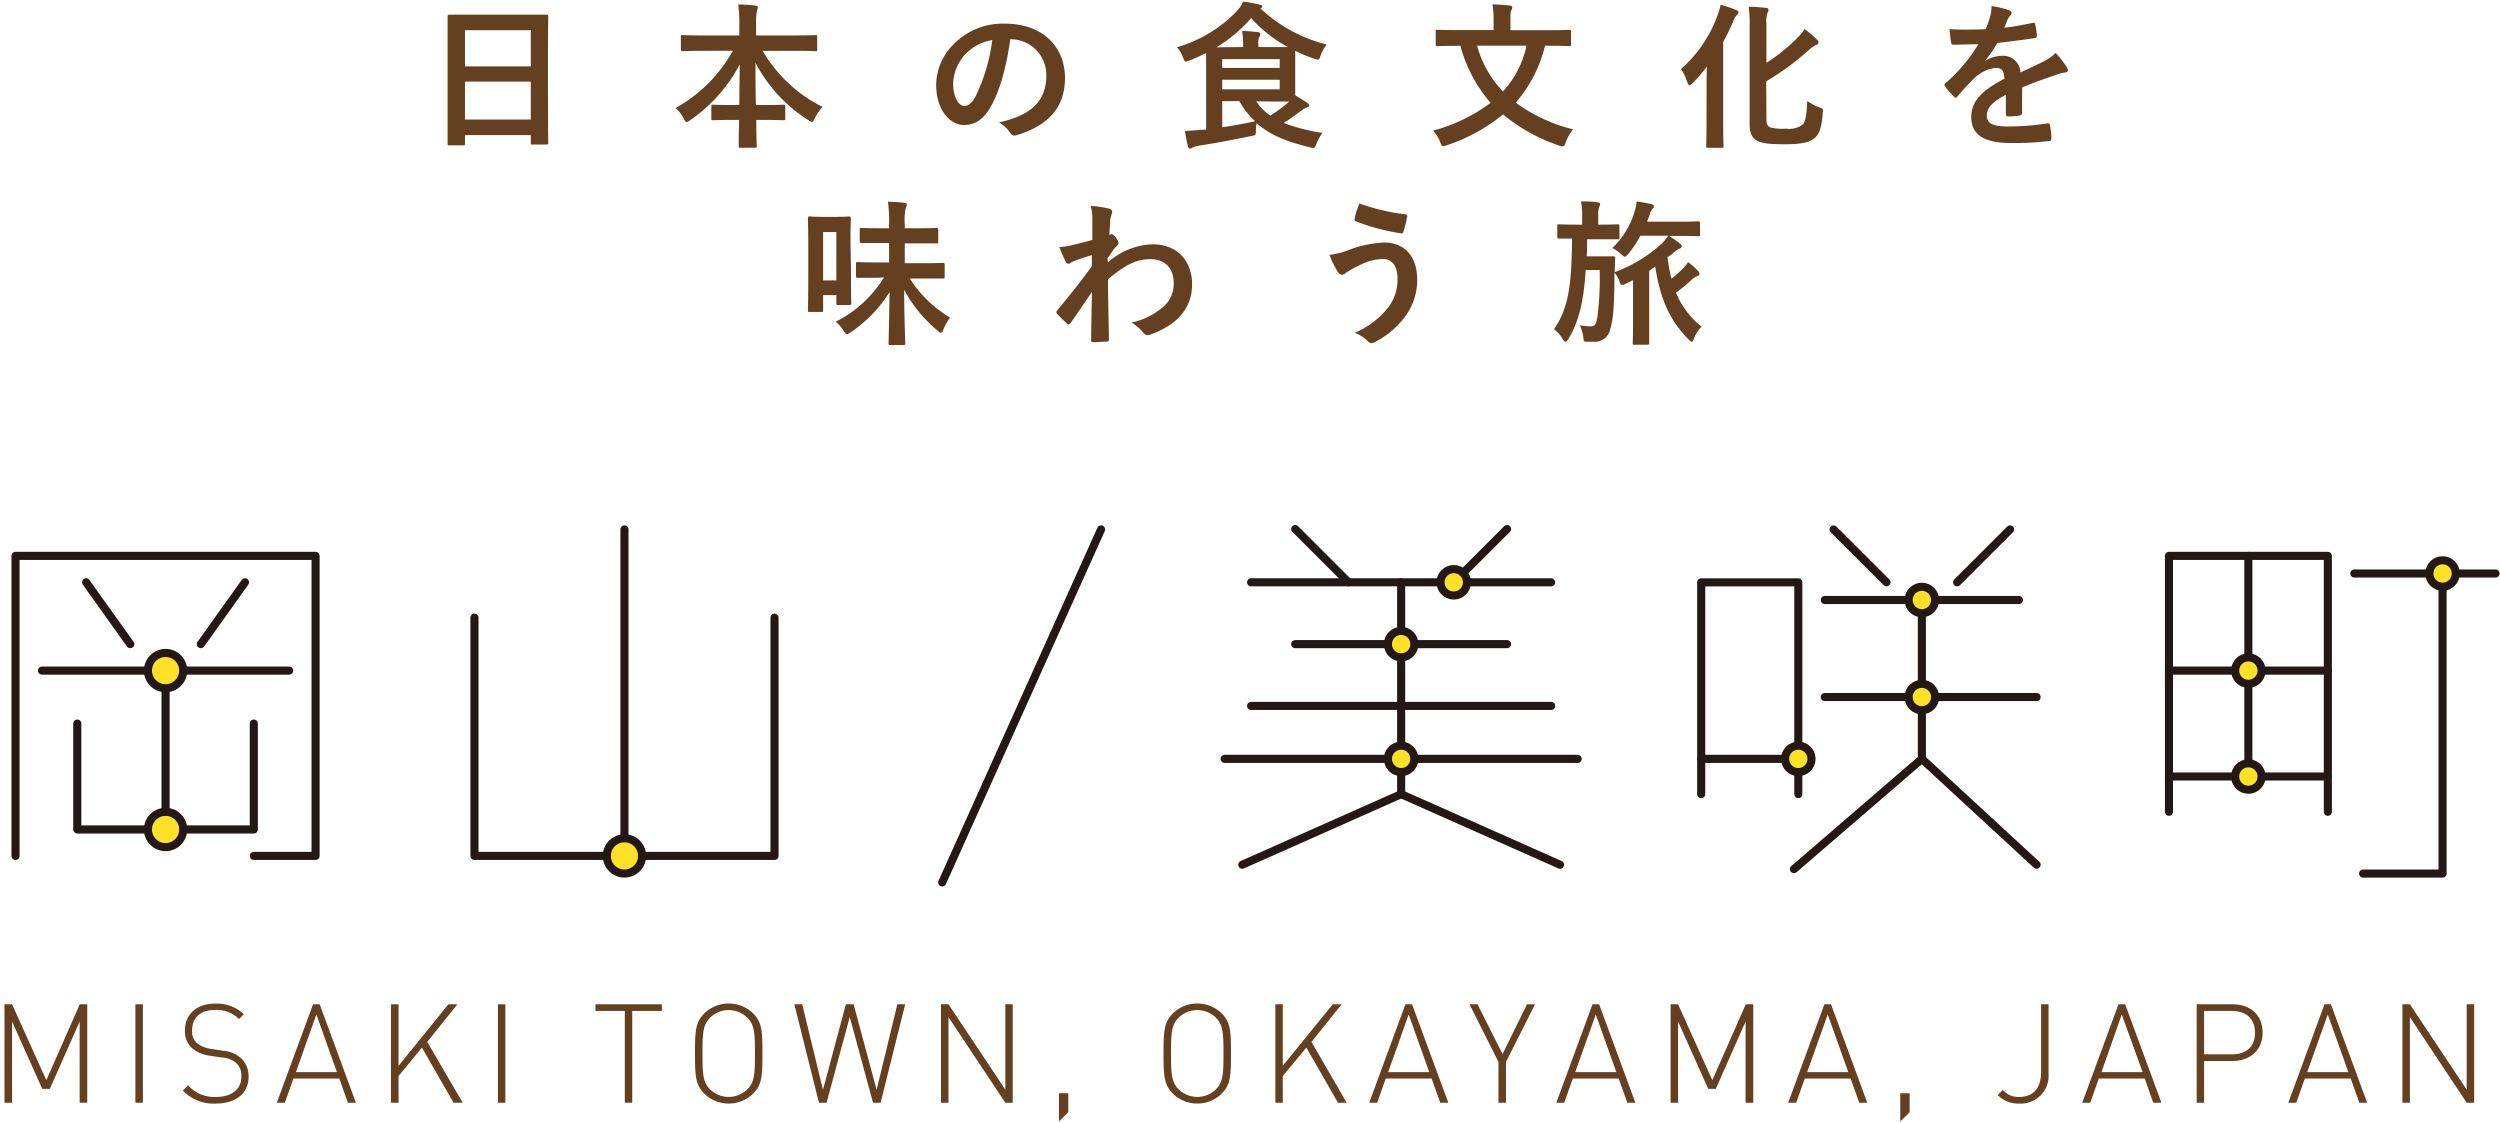 <svg xmlns="http://www.w3.org/2000/svg" width="414" height="186" viewBox="0 0 414 186"><defs><style>.cls-1{isolation:isolate;}.cls-2{fill:#654020;}.cls-3{mix-blend-mode:multiply;}.cls-4,.cls-6{fill:none;}.cls-4,.cls-5{stroke:#231815;stroke-linecap:round;stroke-linejoin:round;stroke-width:1.34px;}.cls-5{fill:#ffe228;}</style></defs><g class="cls-1"><g id="レイヤー_2" data-name="レイヤー 2"><g id="レイヤー_1-2" data-name="レイヤー 1"><path class="cls-2" d="M74.41,24.07c-.26,0-.29,0-.29-.29s0-1.71,0-9.25v-5c0-5,0-6.63,0-6.79s0-.31.29-.31,1.06,0,3.58,0h8.92c2.52,0,3.43,0,3.59,0s.29,0,.29.31-.05,1.74-.05,6V14.5c0,7.46.05,9,.05,9.15s0,.29-.29.29H88.18c-.25,0-.28,0-.28-.29V22.38H77v1.4c0,.26,0,.29-.28.29ZM77,11H87.9V5H77ZM87.9,19.8V13.51H77V19.8Z"/><path class="cls-2" d="M116.37,8.42c-2.37,0-3.17.05-3.33.05s-.29,0-.29-.29V6.1c0-.26,0-.29.29-.29s1,.06,3.33.06h6.06V4.12a21.73,21.73,0,0,0-.18-3.38c.93,0,2,.08,2.86.19.23,0,.39.13.39.26a3,3,0,0,1-.16.67,10,10,0,0,0-.13,2.19V5.87h6.47c2.37,0,3.2-.06,3.36-.06s.29,0,.29.29V8.18c0,.26,0,.29-.29.29s-1-.05-3.36-.05H126.3a23.62,23.62,0,0,0,9.91,9.28,7.87,7.87,0,0,0-1.28,1.87c-.2.42-.31.62-.49.62a1.28,1.28,0,0,1-.54-.28,24.66,24.66,0,0,1-8.79-9.52c0,2.16,0,4.71.07,7h1.36c2.29,0,3-.05,3.2-.05s.3,0,.3.28v2c0,.26,0,.29-.3.29s-.91-.05-3.2-.05h-1.3c0,2.21.07,3.9.07,4.34,0,.23,0,.26-.28.26h-2.42c-.26,0-.28,0-.28-.26,0-.44,0-2.13.07-4.34h-1.12c-2.28,0-3,.05-3.19.05s-.29,0-.29-.29v-2c0-.26,0-.28.29-.28s.91.05,3.19.05h1.15c0-2.21.07-4.6.07-6.73a25.82,25.82,0,0,1-8.19,9.23,1.21,1.21,0,0,1-.59.31c-.16,0-.29-.16-.5-.57a5.58,5.58,0,0,0-1.35-1.74,24.3,24.3,0,0,0,9.49-9.49Z"/><path class="cls-2" d="M167.3,6.49c-.6,4.42-1.69,8.48-3.25,11.21-1.12,1.95-2.47,3-4.42,3-2.29,0-4.6-2.45-4.6-6.68A9.58,9.58,0,0,1,158,7.25a11.35,11.35,0,0,1,8.45-3.33c6.24,0,9.91,3.85,9.91,9,0,4.84-2.74,7.88-8,9.46-.55.16-.78.06-1.12-.46a5.37,5.37,0,0,0-1.82-1.64c4.39-1,7.85-2.86,7.85-7.78a5.91,5.91,0,0,0-5.82-6ZM159.84,9a7.5,7.5,0,0,0-2,4.81c0,2.39,1,3.72,1.77,3.72s1.25-.34,1.95-1.58a29.78,29.78,0,0,0,2.76-9.31A7.83,7.83,0,0,0,159.84,9Z"/><path class="cls-2" d="M199.73,11.54c0-1.28,0-2.19,0-2.76A28.63,28.63,0,0,1,197,10a2.23,2.23,0,0,1-.6.19c-.21,0-.29-.19-.5-.68a5.14,5.14,0,0,0-1-1.69,22.28,22.28,0,0,0,9.94-6A5.71,5.71,0,0,0,205.86.28a18.07,18.07,0,0,1,2.73.49c.24,0,.45.16.45.29s-.08.21-.27.31l-.07,0a24.66,24.66,0,0,0,11,6,6.38,6.38,0,0,0-1,1.82c-.18.49-.26.68-.46.68a1.84,1.84,0,0,1-.63-.16,22.74,22.74,0,0,1-3.12-1.3c0,.39,0,1.07,0,2.16V14c0,.81,0,1.38,0,1.79.75.44,1.38.84,2,1.25.18.13.31.26.31.42s-.16.28-.39.34a2.52,2.52,0,0,0-.83.46c-.89.65-1.75,1.3-3,2.11A30.63,30.63,0,0,0,219,22a7.69,7.69,0,0,0-1,1.82c-.28.73-.31.78-1.11.57-3.72-.91-6.56-2-8.79-4a7.23,7.23,0,0,0-.13,1.15c0,.86,0,.86-.83,1-3.17.65-6.27,1.23-8.66,1.59a3.8,3.8,0,0,0-1,.31.79.79,0,0,1-.45.16c-.13,0-.23-.13-.31-.39a25.08,25.08,0,0,1-.49-2.52c1.11-.06,1.84-.11,2.78-.21l.73,0Zm6.13-3.75V7.58a12.65,12.65,0,0,0-.18-2.44c1,0,1.69.08,2.63.18.26,0,.39.16.39.29a.81.81,0,0,1-.16.52,2.15,2.15,0,0,0-.16,1.14v.52h2.21c1.23,0,2.09,0,2.68,0A22.81,22.81,0,0,1,207.19,3a24.24,24.24,0,0,1-5.75,4.83Zm-3.46,2v1.46h9.52V9.79Zm9.52,3.41H202.4v1.59h9.52Zm-9.52,7.88c1.72-.26,3.49-.57,5.44-1a13.55,13.55,0,0,1-2.6-3.33H202.4Zm5.65-4.29a8.65,8.65,0,0,0,2.31,2.36,24.76,24.76,0,0,0,3.15-2.34l-2.92,0Z"/><path class="cls-2" d="M255.86,7.56A22.37,22.37,0,0,1,251,17a27,27,0,0,0,9.52,4.42,6.58,6.58,0,0,0-1.22,2.13c-.19.5-.27.68-.52.68a2.17,2.17,0,0,1-.6-.13,28.91,28.91,0,0,1-9.28-5.15,29.49,29.49,0,0,1-9.29,5.1,3.53,3.53,0,0,1-.62.15c-.23,0-.31-.18-.49-.65a5.89,5.89,0,0,0-1.18-1.92,27.68,27.68,0,0,0,9.52-4.6,24,24,0,0,1-5-9.44h-.5c-2.34,0-3.14.05-3.3.05s-.29,0-.29-.29V5.22c0-.26,0-.29.29-.29s1,.05,3.3.05h6V3.73a15.69,15.69,0,0,0-.2-3,27.31,27.31,0,0,1,2.88.19c.26,0,.42.13.42.28a1.17,1.17,0,0,1-.16.52c-.15.26-.15.55-.15,2V5h6.42c2.34,0,3.15-.05,3.3-.05s.31,0,.31.29v2.1c0,.26,0,.29-.31.29s-1-.05-3.3-.05Zm-11.26,0a17.81,17.81,0,0,0,4.29,7.59,16.17,16.17,0,0,0,3.9-7.59Z"/><path class="cls-2" d="M282.61,14.34c0-1,0-2.18.06-3.32a30.1,30.1,0,0,1-2.32,2.7c-.26.23-.42.39-.57.39s-.26-.18-.39-.57a9.64,9.64,0,0,0-1-2.13,21.42,21.42,0,0,0,6-8.79A9.79,9.79,0,0,0,284.93.8a17.73,17.73,0,0,1,2.52.83c.34.13.44.21.44.39a.55.55,0,0,1-.23.44A2.61,2.61,0,0,0,287,3.58a31.38,31.38,0,0,1-1.64,3.35V20.22c0,2.52.05,3.8.05,4s0,.26-.29.26h-2.26c-.28,0-.31,0-.31-.26s.05-1.43.05-4Zm9.91,5.31c0,.93.16,1.27.73,1.48a9.07,9.07,0,0,0,2.57.18,3.83,3.83,0,0,0,2.68-.65c.44-.36.68-1.48.78-3.95a8.48,8.48,0,0,0,2,1.07c.65.23.63.23.57.91-.18,2.54-.62,3.66-1.51,4.31s-2.41.89-4.7.89-3.69-.11-4.53-.52-1.37-1.1-1.37-2.84V4.12a18,18,0,0,0-.16-3c1,0,1.87.08,2.78.18.34,0,.5.13.5.34a1,1,0,0,1-.16.49,4.25,4.25,0,0,0-.18,1.77v6.5a28.74,28.74,0,0,0,4.81-3.82,9.75,9.75,0,0,0,1.53-1.77,20.82,20.82,0,0,1,2,1.72.7.7,0,0,1,.29.52c0,.18-.18.33-.44.41a5.63,5.63,0,0,0-1.36,1,44.33,44.33,0,0,1-6.86,5Z"/><path class="cls-2" d="M334.85,18.69c0,.28-.16.41-.5.46a12.57,12.57,0,0,1-1.84.13c-.24,0-.34-.15-.34-.41,0-.94,0-2.24,0-3.17-2.32,1.19-3.15,2.21-3.15,3.45s.88,1.8,3.62,1.8a45.35,45.35,0,0,0,6.47-.52c.23,0,.34.05.36.28a11.69,11.69,0,0,1,.24,2.14c0,.31-.08.49-.29.49a47.25,47.25,0,0,1-6.45.34c-4.26,0-6.53-1.28-6.53-4.29,0-2.5,1.57-4.32,5.49-6.35-.08-1.32-.39-1.84-1.56-1.79a6.28,6.28,0,0,0-3.59,1.87,35.49,35.49,0,0,0-2.6,2.84c-.13.15-.21.23-.31.23a.56.56,0,0,1-.29-.18,13,13,0,0,1-1.48-1.72.46.46,0,0,1-.1-.23.35.35,0,0,1,.18-.29,26.61,26.61,0,0,0,5.44-6.45c-1.23,0-2.63.08-4.16.08-.24,0-.32-.13-.37-.42s-.18-1.37-.26-2.15a59.64,59.64,0,0,0,6,0,19.21,19.21,0,0,0,.78-2.24A6.48,6.48,0,0,0,329.8,1a16.27,16.27,0,0,1,3,.73.48.48,0,0,1,.31.44.49.49,0,0,1-.18.39,2.11,2.11,0,0,0-.45.62c-.15.37-.28.71-.59,1.41a44.94,44.94,0,0,0,4.73-.81c.29,0,.36,0,.41.26a9,9,0,0,1,.27,1.87c0,.26-.08.37-.44.42-2,.29-4.19.57-6.09.78A27.07,27.07,0,0,1,328.79,10l0,.06a5.17,5.17,0,0,1,2.61-.81A2.87,2.87,0,0,1,334.59,12c1-.47,2.49-1.15,3.82-1.82a7.84,7.84,0,0,0,2-1.41,15.8,15.8,0,0,1,1.81,2.29,1.06,1.06,0,0,1,.22.58c0,.2-.14.31-.4.36a8.68,8.68,0,0,0-1.58.39c-1.69.6-3.38,1.17-5.59,2.08Z"/><path class="cls-2" d="M140.92,44.43c0,4.73.05,5.64.05,5.8s0,.28-.32.28h-1.87c-.26,0-.28,0-.28-.28V48.87h-2.19v2.5c0,.26,0,.29-.26.29h-2c-.23,0-.26,0-.26-.29s.06-1.14.06-6.34V41c0-3.69-.06-4.71-.06-4.86s0-.29.26-.29.68.06,2.26.06h2c1.61,0,2.11-.06,2.26-.06s.32,0,.32.29-.05,1.12-.05,4.08Zm-4.61-6v8h2.19v-8ZM145.49,46c-2.47,0-3.33,0-3.49,0s-.25,0-.25-.31v-2c0-.26,0-.29.25-.29s1,.06,3.49.06h1.74V40.24h-1.3c-2.31,0-3.12,0-3.27,0s-.29,0-.29-.31v-1.9c0-.26,0-.28.29-.28s1,.05,3.27.05h1.3v-.6a25.4,25.4,0,0,0-.18-3.79,25.46,25.46,0,0,1,2.68.18c.26,0,.44.13.44.26a1.32,1.32,0,0,1-.18.57,9.55,9.55,0,0,0-.16,2.73v.65h2c2.32,0,3.1-.05,3.25-.05s.29,0,.29.28V40c0,.29,0,.31-.29.31s-.93,0-3.25,0h-2v3.28h2.84c2.47,0,3.32-.06,3.48-.06s.29,0,.29.29v2c0,.29,0,.31-.29.31s-1,0-3.48,0h-2a19.78,19.78,0,0,0,6.66,6.45,8,8,0,0,0-1.07,1.92c-.18.42-.29.6-.44.6s-.29-.13-.55-.34A22.73,22.73,0,0,1,149.73,48c0,4.21.18,8.32.18,8.87,0,.23,0,.26-.31.26h-2.16c-.26,0-.29,0-.29-.26,0-.52.11-4.47.16-8.5a22.33,22.33,0,0,1-6.42,6.65c-.31.21-.47.31-.63.31s-.31-.15-.57-.57a5.82,5.82,0,0,0-1.3-1.48,19.68,19.68,0,0,0,8-7.36Z"/><path class="cls-2" d="M183.48,43.46a11.58,11.58,0,0,1,7.46-3c3.92,0,6.47,2.68,6.47,6.61S195,53.79,190.5,55.4a1,1,0,0,1-.44.1.85.85,0,0,1-.68-.36,7.78,7.78,0,0,0-2-1.72,12,12,0,0,0,5.22-2.57,5,5,0,0,0,1.77-3.93c0-2.44-1.38-4-3.88-4s-4.42,1.15-7,3.33c0,3.33.1,6.48.15,10a.3.3,0,0,1-.34.31c-.28,0-1.45.1-2.31.1-.23,0-.31-.1-.29-.36,0-2.65.08-5.39.14-8-1.25,1.88-2.56,3.77-3.52,5.15-.13.16-.23.26-.36.26a.43.43,0,0,1-.28-.15,18.12,18.12,0,0,1-1.59-1.56.36.36,0,0,1-.16-.29.43.43,0,0,1,.16-.31c2.28-2.78,3.77-4.63,5.72-7.31,0-.65,0-1.35,0-1.84-.76.23-2,.59-3,1-.44.18-.7.44-.86.44s-.36-.16-.52-.47a22.63,22.63,0,0,1-1-2.29,11.84,11.84,0,0,0,1.77-.26c.67-.15,1.69-.39,3.69-.93,0-1.12,0-2.26,0-3.38a9.4,9.4,0,0,0-.26-2.27,19,19,0,0,1,3,.45c.54.15.65.44.47.91a4.29,4.29,0,0,0-.26,1.12c0,.62-.08,1.22-.13,2.34a1.31,1.31,0,0,1,.21-.08.41.41,0,0,1,.18-.05c.18,0,.47.26.7.59s.41.63.41.81,0,.29-.44.73-.75,1-1.37,1.87Z"/><path class="cls-2" d="M223.2,41.46a18.92,18.92,0,0,1,6-1.3c3.48,0,5.49,2.37,5.49,6.19a10.19,10.19,0,0,1-2.11,6.22,14.63,14.63,0,0,1-5,4.13,1.12,1.12,0,0,1-.44.13.84.84,0,0,1-.63-.34,6.48,6.48,0,0,0-2.16-1.38A14.09,14.09,0,0,0,230,50.77a7.61,7.61,0,0,0,1.43-4.6c0-2.16-.91-3.28-2.42-3.28A8.66,8.66,0,0,0,225,44a12.63,12.63,0,0,0-2.21,1.25.94.94,0,0,1-.57.26c-.34,0-.58-.34-.74-.57a18,18,0,0,1-1.32-2.73A13.36,13.36,0,0,0,223.2,41.46Zm9.49-6A.37.37,0,0,1,233,36a20.16,20.16,0,0,1-.57,2.29c-.08.26-.16.39-.37.36a34.44,34.44,0,0,1-7.53-2c-.13-.05-.27-.18-.19-.52a13,13,0,0,1,.78-2.44A32.87,32.87,0,0,0,232.69,35.48Z"/><path class="cls-2" d="M276.14,42.58a28.54,28.54,0,0,0,.65,3.56,18.45,18.45,0,0,0,1.82-1.58,7.93,7.93,0,0,0,.94-1.15,10.55,10.55,0,0,1,1.66,1.49.56.56,0,0,1,.21.44c0,.18-.13.31-.36.39a3,3,0,0,0-1,.67,25.1,25.1,0,0,1-2.52,2.06,13.91,13.91,0,0,0,4.24,5.64,5.38,5.38,0,0,0-1.27,2c-.16.34-.24.5-.37.5s-.23-.11-.44-.32c-3.43-3.43-4.84-7.2-5.59-12.14l-1,.7v8.71c0,2.11,0,3.12,0,3.25s0,.29-.29.29h-2.15c-.26,0-.29,0-.29-.29s.05-1.14.05-3.25V46.4L269.2,47a1.59,1.59,0,0,1-.6.18c-.21,0-.29-.18-.44-.68a4.45,4.45,0,0,0-.81-1.35v.29c0,5.61-.26,7.67-.72,9.15a2.57,2.57,0,0,1-2.71,2c-.39,0-.65,0-1.17,0s-.47-.08-.55-.73a6.58,6.58,0,0,0-.59-2,8.25,8.25,0,0,0,1.77.18c.75,0,.91-.29,1.14-1.48a51.56,51.56,0,0,0,.39-7.85h-2.32c-.31,4.81-1,8.37-2.88,11.44-.18.31-.34.44-.47.44s-.29-.13-.44-.42a5.4,5.4,0,0,0-1.46-1.66c2.65-3.72,2.89-8.27,3-15-1.48,0-2,0-2.16,0s-.29,0-.29-.32V37.43c0-.26,0-.28.29-.28s.83.05,2.89.05H262V35.87a10.91,10.91,0,0,0-.19-2.52c1,0,1.77,0,2.73.16.26,0,.44.1.44.26a1.08,1.08,0,0,1-.15.49,4.28,4.28,0,0,0-.16,1.61V37.2h.31c2.09,0,2.76-.05,2.92-.05s.28,0,.28.28V39.3c0,.29,0,.32-.28.32s-.83,0-2.92,0h-2.15c0,1,0,2-.08,2.83h2.86c1.12,0,1.4,0,1.56,0s.31,0,.31.31c-.05.7-.05,1.4-.08,2.31a23.68,23.68,0,0,0,7.73-4.68,7.08,7.08,0,0,0,1.11-1.35h-4.6a16.77,16.77,0,0,1-2,3c-.26.31-.42.47-.57.47s-.32-.16-.63-.44a6.24,6.24,0,0,0-1.45-1,13.41,13.41,0,0,0,3.71-6.08,6.84,6.84,0,0,0,.32-1.64c.91.13,1.66.29,2.41.44.29.08.47.21.47.37a.61.61,0,0,1-.2.39,2,2,0,0,0-.5.93l-.44,1.23h5.56c2.08,0,2.79-.06,2.91-.06s.29,0,.29.29v1.9c0,.26,0,.28-.29.28s-.83-.05-2.91-.05h-1.94a16.29,16.29,0,0,1,1.89,1.33.51.51,0,0,1,.23.44c0,.1-.12.26-.39.34a4.42,4.42,0,0,0-1.19.88Z"/><g class="cls-3"><path class="cls-2" d="M13.19,182.61V169.17L8.25,180.32H7L2,169.17v13.44H.74v-16.3H2l5.67,12.57,5.54-12.57h1.24v16.3Z"/><path class="cls-2" d="M22.42,182.61v-16.3h1.24v16.3Z"/><path class="cls-2" d="M35.71,182.75a7,7,0,0,1-5.43-2.15l.87-.88a5.72,5.72,0,0,0,4.62,1.93c2.59,0,4.2-1.24,4.2-3.37a2.85,2.85,0,0,0-.9-2.29,3.91,3.91,0,0,0-2.35-.86l-1.91-.3a5.57,5.57,0,0,1-2.9-1.17,3.72,3.72,0,0,1-1.28-3c0-2.72,1.92-4.46,5.05-4.46a6.43,6.43,0,0,1,4.7,1.76l-.8.8a5.19,5.19,0,0,0-4-1.51c-2.37,0-3.77,1.28-3.77,3.36a2.65,2.65,0,0,0,.82,2.15,4.86,4.86,0,0,0,2.34.94l1.9.3a5,5,0,0,1,2.91,1.12,4.05,4.05,0,0,1,1.39,3.14C41.2,181,39.12,182.75,35.71,182.75Z"/><path class="cls-2" d="M57.61,182.61l-1.42-4h-7.6l-1.42,4H45.84l6-16.3h1.1l6,16.3ZM49,177.55H55.8L52.39,168Z"/><path class="cls-2" d="M75.11,182.61l-5.24-9.13L66,178.19v4.42H64.74v-16.3H66V176.5l8.26-10.19h1.49l-5,6.23,5.88,10.07Z"/><path class="cls-2" d="M82.46,182.61v-16.3h1.23v16.3Z"/><path class="cls-2" d="M104.7,167.41v15.2h-1.23v-15.2H98.61v-1.1h11v1.1Z"/><path class="cls-2" d="M124.63,181.19a5.79,5.79,0,0,1-7.91,0c-1.52-1.51-1.63-2.77-1.63-6.73s.11-5.22,1.63-6.73a5.82,5.82,0,0,1,7.91,0c1.52,1.51,1.63,2.77,1.63,6.73S126.15,179.68,124.63,181.19Zm-.87-12.66a4.42,4.42,0,0,0-6.18,0c-1.16,1.17-1.25,2.5-1.25,5.93s.09,4.76,1.25,5.93a4.42,4.42,0,0,0,6.18,0c1.17-1.17,1.26-2.5,1.26-5.93S124.93,169.7,123.76,168.53Z"/><path class="cls-2" d="M145.83,182.61h-1.26l-3.85-14.19-3.84,14.19h-1.26l-4.08-16.3h1.31l3.43,14.17,3.8-14.17h1.28l3.81,14.17,3.43-14.17h1.3Z"/><path class="cls-2" d="M166.48,182.61l-9.41-14.17v14.17h-1.24v-16.3h1.24l9.41,14.13V166.31h1.23v16.3Z"/><path class="cls-2" d="M175.36,185.72v-4.67h1.55v3.12Z"/><path class="cls-2" d="M202.23,181.19a5.81,5.81,0,0,1-7.92,0c-1.51-1.51-1.63-2.77-1.63-6.73s.12-5.22,1.63-6.73a5.83,5.83,0,0,1,7.92,0c1.51,1.51,1.62,2.77,1.62,6.73S203.74,179.68,202.23,181.19Zm-.87-12.66a4.42,4.42,0,0,0-6.18,0c-1.17,1.17-1.26,2.5-1.26,5.93s.09,4.76,1.26,5.93a4.42,4.42,0,0,0,6.18,0c1.16-1.17,1.25-2.5,1.25-5.93S202.52,169.7,201.36,168.53Z"/><path class="cls-2" d="M221.57,182.61l-5.24-9.13-3.9,4.71v4.42H211.2v-16.3h1.23V176.5l8.27-10.19h1.48l-5,6.23L223,182.61Z"/><path class="cls-2" d="M238.5,182.61l-1.42-4h-7.6l-1.42,4h-1.32l6-16.3h1.1l6,16.3Zm-8.63-5.06h6.82L233.28,168Z"/><path class="cls-2" d="M249.39,175.86v6.75h-1.24v-6.75l-4.8-9.55h1.33l4.14,8.24,4.05-8.24h1.33Z"/><path class="cls-2" d="M269.48,182.61l-1.42-4h-7.6l-1.42,4h-1.32l6-16.3h1.1l6,16.3Zm-8.63-5.06h6.82L264.26,168Z"/><path class="cls-2" d="M289.07,182.61V169.17l-4.94,11.15h-1.24l-5-11.15v13.44h-1.24v-16.3h1.24l5.67,12.57,5.54-12.57h1.24v16.3Z"/><path class="cls-2" d="M307.89,182.61l-1.42-4h-7.6l-1.42,4h-1.33l6-16.3h1.1l6,16.3Zm-8.63-5.06h6.82L302.67,168Z"/><path class="cls-2" d="M314.68,185.72v-4.67h1.56v3.12Z"/><path class="cls-2" d="M334.39,182.75a4.8,4.8,0,0,1-3.57-1.4l.84-.85a3.39,3.39,0,0,0,2.73,1.15c2.35,0,3.61-1.47,3.61-4.1V166.31h1.24V177.8A4.6,4.6,0,0,1,334.39,182.75Z"/><path class="cls-2" d="M356.58,182.61l-1.41-4h-7.61l-1.41,4h-1.33l6-16.3h1.11l6,16.3ZM348,177.55h6.82L351.36,168Z"/><path class="cls-2" d="M369.69,175.7H365v6.91h-1.23v-16.3h6c2.82,0,4.92,1.72,4.92,4.7S372.51,175.7,369.69,175.7Zm-.13-8.29H365v7.19h4.61c2.26,0,3.82-1.14,3.82-3.59S371.82,167.41,369.56,167.41Z"/><path class="cls-2" d="M390.7,182.61l-1.42-4h-7.6l-1.42,4h-1.32l6-16.3H386l6,16.3Zm-8.63-5.06h6.82L385.48,168Z"/><path class="cls-2" d="M408.48,182.61l-9.4-14.17v14.17h-1.24v-16.3h1.24l9.4,14.13V166.31h1.24v16.3Z"/></g><polyline class="cls-4" points="2.57 141.74 2.57 92.05 52.26 92.05 52.26 141.74 42.03 141.74"/><line class="cls-4" x1="6.95" y1="111.05" x2="47.88" y2="111.05"/><line class="cls-4" x1="27.42" y1="111.05" x2="27.42" y2="137.36"/><line class="cls-4" x1="14.26" y1="96.43" x2="21.57" y2="106.67"/><line class="cls-4" x1="40.57" y1="96.43" x2="33.26" y2="106.67"/><polyline class="cls-4" points="42.03 119.82 42.03 137.36 12.8 137.36 12.8 119.82"/><line class="cls-4" x1="103.41" y1="87.67" x2="103.41" y2="141.74"/><polyline class="cls-4" points="404.49 94.97 404.49 144.66 391.33 144.66"/><polyline class="cls-4" points="128.26 102.28 128.26 141.74 78.57 141.74 78.57 102.28"/><line class="cls-4" x1="207.18" y1="96.43" x2="256.87" y2="96.43"/><line class="cls-4" x1="302.18" y1="99.36" x2="334.33" y2="99.36"/><line class="cls-4" x1="389.87" y1="94.97" x2="413.26" y2="94.97"/><line class="cls-4" x1="302.18" y1="115.43" x2="337.26" y2="115.43"/><line class="cls-4" x1="214.49" y1="106.67" x2="249.57" y2="106.67"/><line class="cls-4" x1="207.18" y1="116.9" x2="256.87" y2="116.9"/><line class="cls-4" x1="202.8" y1="125.67" x2="261.26" y2="125.67"/><line class="cls-5" x1="214.49" y1="87.61" x2="223.31" y2="96.43"/><line class="cls-5" x1="249.57" y1="87.61" x2="240.74" y2="96.43"/><line class="cls-4" x1="232.03" y1="96.43" x2="232.03" y2="116.9"/><polyline class="cls-4" points="232.03 116.9 232.03 131.51 205.72 143.2"/><line class="cls-4" x1="182.34" y1="87.67" x2="156.03" y2="146.13"/><line class="cls-4" x1="232.03" y1="131.51" x2="258.34" y2="143.2"/><polyline class="cls-4" points="281.72 131.51 281.72 96.44 297.8 96.44 297.8 131.51"/><line class="cls-4" x1="281.72" y1="125.67" x2="297.8" y2="125.67"/><polyline class="cls-4" points="359.18 134.43 359.18 92.05 385.49 92.05 385.49 134.43"/><line class="cls-4" x1="359.18" y1="128.59" x2="385.49" y2="128.59"/><line class="cls-4" x1="359.18" y1="111.05" x2="385.49" y2="111.05"/><polyline class="cls-4" points="318.26 99.36 318.26 125.67 297.07 143.93"/><line class="cls-4" x1="318.26" y1="125.67" x2="337.26" y2="143.2"/><line class="cls-4" x1="312.41" y1="96.43" x2="303.64" y2="87.67"/><line class="cls-4" x1="324.1" y1="96.43" x2="332.87" y2="87.67"/><line class="cls-4" x1="372.33" y1="92.05" x2="372.33" y2="128.59"/><circle class="cls-5" cx="27.42" cy="111.05" r="2.92"/><circle class="cls-5" cx="27.42" cy="137.36" r="2.92"/><circle class="cls-5" cx="103.41" cy="141.74" r="2.92"/><circle class="cls-5" cx="240.74" cy="96.43" r="2.19"/><circle class="cls-5" cx="232.03" cy="106.67" r="2.19"/><circle class="cls-5" cx="232.03" cy="125.67" r="2.19"/><circle class="cls-5" cx="318.26" cy="99.36" r="2.19"/><circle class="cls-5" cx="318.26" cy="115.43" r="2.19"/><circle class="cls-5" cx="372.33" cy="111.05" r="2.19"/><circle class="cls-5" cx="372.33" cy="128.59" r="2.19"/><circle class="cls-5" cx="404.49" cy="94.97" r="2.19"/><circle class="cls-5" cx="297.8" cy="125.67" r="2.19"/><rect class="cls-6" width="414" height="186"/></g></g></g></svg>